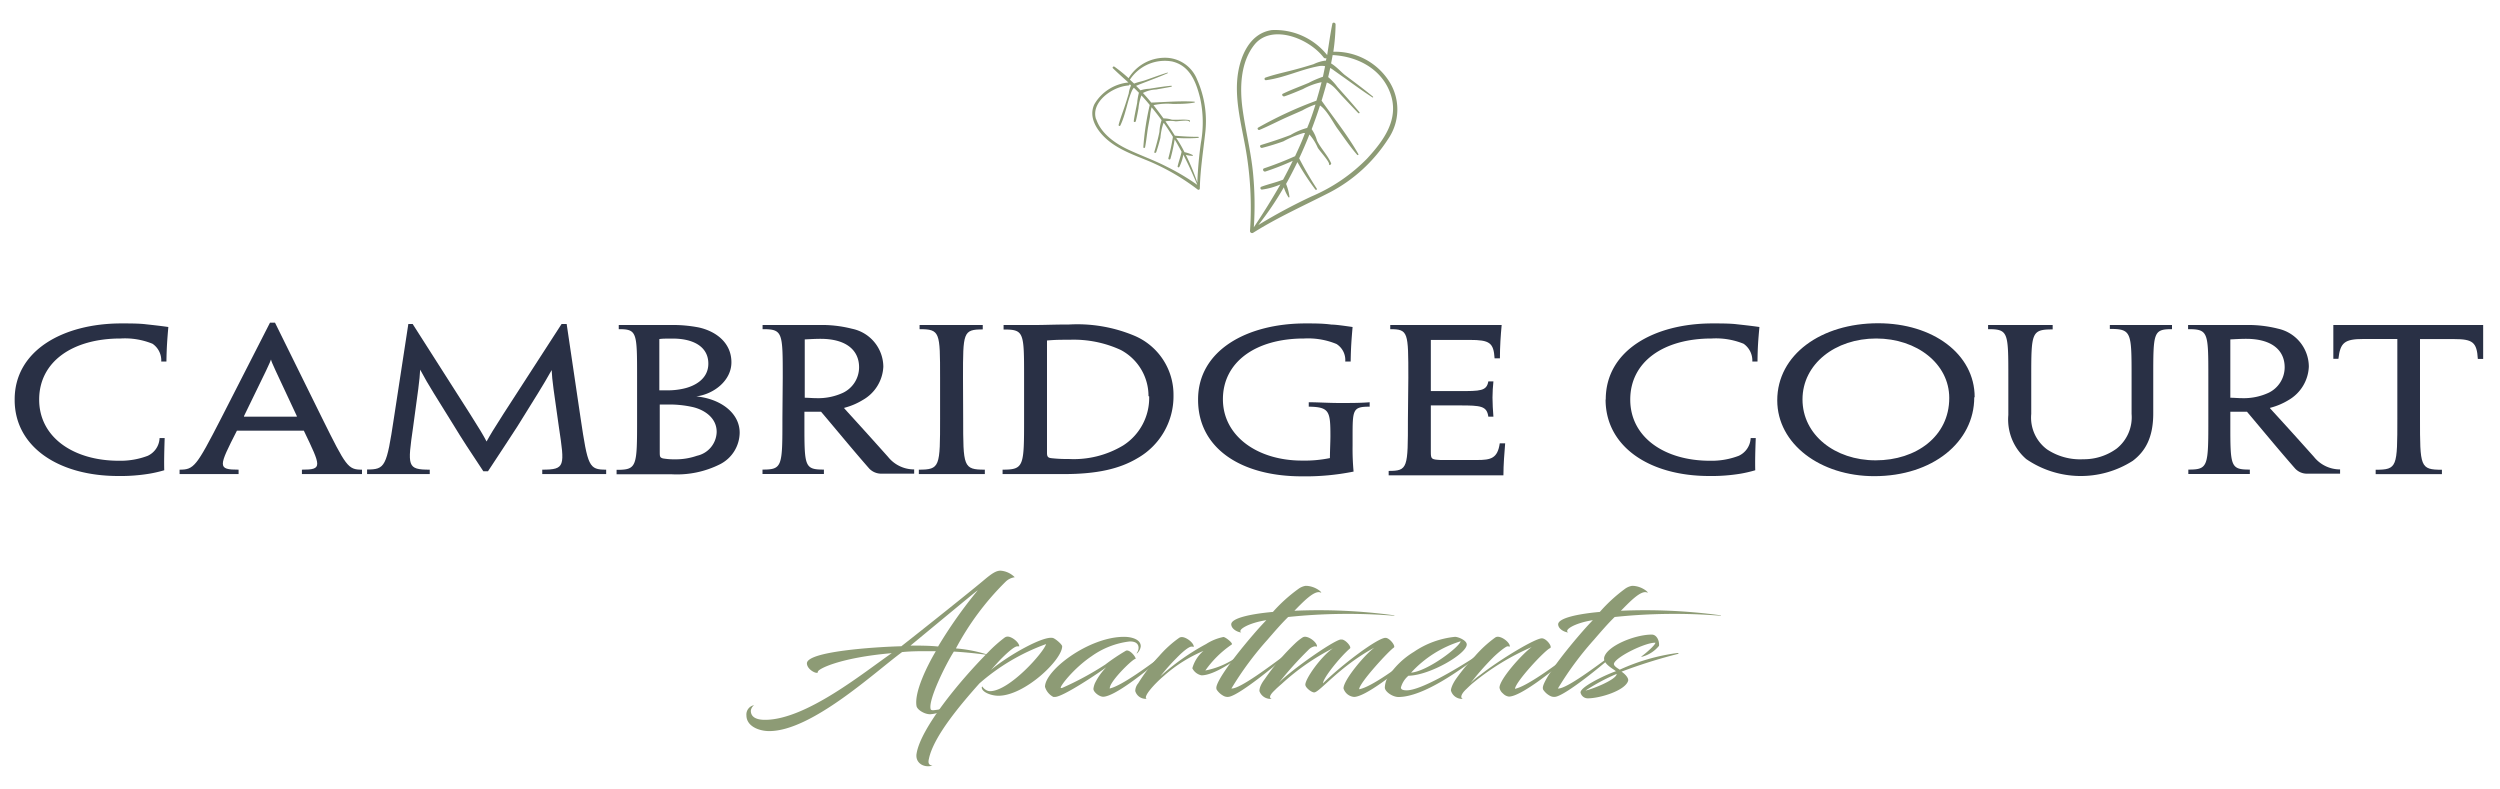 <svg id="Layer_1" data-name="Layer 1" xmlns="http://www.w3.org/2000/svg" viewBox="0 0 300 94.68"><defs><style>.cls-1{fill:#293045;}.cls-2{fill:#8d9b75;}</style></defs><path class="cls-1" d="M1.76,47.93c0-5.9,5.85-9.12,12.81-9.12,1,0,2.13,0,3,.11.64.07,1.75.19,2.63.32-.14,1.65-.2,2.43-.23,4.14h-.62a2.42,2.42,0,0,0-1.05-2.13,8.78,8.78,0,0,0-3.83-.63c-5.76,0-9.77,2.78-9.77,7.33s4.15,7.34,9.56,7.34a9.22,9.22,0,0,0,3.46-.59,2.45,2.45,0,0,0,1.43-2.13h.61c-.05,1.58-.08,2.83-.05,3.86a15.68,15.68,0,0,1-1.76.41,21.26,21.26,0,0,1-3.77.28C7,57.12,1.76,53.6,1.76,48Z"/><path class="cls-1" d="M28.43,51.68c-2.2,4.32-2.37,4.68.2,4.68v.53c-1.05,0-2.37,0-3.8,0s-2.6,0-3.28,0v-.53c1.73,0,2-.36,5-6.19l5.85-11.45H33l5.65,11.45c2.89,5.83,3.1,6.19,4.79,6.19v.53c-.61,0-1.66,0-3.21,0s-3.1,0-4,0v-.53c2.51,0,2.31-.34.23-4.68ZM35.62,50l0-.07c-2.75-5.9-3-6.35-3.1-6.79h0c-.14.41-.35.89-3.24,6.79l0,.07Z"/><path class="cls-1" d="M49,38.88h.52c7.34,11.54,8,12.45,8.87,14.1h0c.88-1.6,1.5-2.51,9-14.1H68l1.67,11.29c.87,5.83,1,6.19,3.07,6.19v.53c-1.08,0-2.28,0-3.51,0-1.44,0-2.87,0-4.16,0v-.53c2.78,0,2.7-.41,2-5.09-.61-4.3-.82-5.63-.87-6.86h0c-1.12,2-1.88,3.15-4.1,6.74-.88,1.37-2.05,3.13-3.54,5.4H58c-1.53-2.29-2.7-4.09-3.51-5.44-2.14-3.48-3-4.74-4.07-6.75h0c-.06,1.26-.26,2.59-.85,6.91-.67,4.68-.73,5.09,2,5.09v.53c-1.29,0-2.72,0-4.07,0s-2.42,0-3.45,0v-.55c2.17,0,2.34-.34,3.22-6.17Z"/><path class="cls-1" d="M88.76,51.93a4.3,4.3,0,0,1-2.34,3.77,11.48,11.48,0,0,1-5.88,1.21c-.55,0-1.14,0-1.7,0s-1.11,0-1.63,0c-.73,0-1.9,0-3.22,0v-.53c2.46,0,2.46-.36,2.46-6.19V45.32c0-5.46,0-5.82-2.2-5.82V39c.91,0,2.34,0,3.25,0s1.87,0,3.1,0a16.09,16.09,0,0,1,3.28.3c2,.45,3.89,1.8,3.89,4.18,0,2.19-2.11,3.82-4.22,4.09v0c2.93.28,5.21,2,5.21,4.35ZM85,43.63c0-2-1.76-3-4.27-3-.79,0-1.29,0-1.61.06v6.15c.23,0,.55,0,.88,0a8.51,8.51,0,0,0,2-.2c1.38-.3,3-1.17,3-3Zm1,8.19c0-1.79-1.66-2.73-3-3a12.77,12.77,0,0,0-2.66-.28c-.35,0-.88,0-1.17,0v5.58c0,.68,0,.77.38.89a8.24,8.24,0,0,0,1.52.11,7.75,7.75,0,0,0,2.57-.43A3,3,0,0,0,86,51.84Z"/><path class="cls-1" d="M93.93,45.32c0-5.46,0-5.82-2.42-5.82V39h3.33c.5,0,1.11,0,1.73,0l1.78,0a14.58,14.58,0,0,1,3.89.45A4.69,4.69,0,0,1,106,44,4.84,4.84,0,0,1,103.53,48a8.13,8.13,0,0,1-2.22.94V49c1.11,1.23,2.07,2.26,5.26,5.83a4,4,0,0,0,3.13,1.5v.51c-.88,0-1.7,0-2.43,0-.55,0-1,0-1.46,0a2,2,0,0,1-1.49-.6c-2-2.28-3.83-4.52-5.79-6.83l-2,0v1.37c0,5.21,0,5.57,2.34,5.57v.53c-1.17,0-2.26,0-3.6,0s-2.49,0-3.77,0v-.53c2.39,0,2.39-.36,2.39-6.19Zm9.16-1.25c0-2-1.49-3.41-4.62-3.41-.7,0-1.46.05-1.9.07v7c.49,0,.87.05,1.43.05a7.07,7.07,0,0,0,3.19-.66,3.4,3.4,0,0,0,1.9-3Z"/><path class="cls-1" d="M115.58,50.17c0,5.83,0,6.19,2.6,6.19v.53c-1.05,0-2.49,0-4,0s-2.72,0-3.92,0v-.53c2.55,0,2.55-.36,2.55-6.17V45.32c0-5.46,0-5.82-2.46-5.82V39c1.14,0,2.4,0,3.77,0s2.93,0,3.81,0v.53c-2.37,0-2.37.36-2.37,5.8Z"/><path class="cls-1" d="M140.82,47.45a8.54,8.54,0,0,1-4.3,7.52c-2.17,1.3-4.89,1.92-8.87,1.92-.82,0-2.31,0-3.65,0s-2.43,0-3.69,0v-.53c2.58,0,2.58-.41,2.58-6.19V45.32c0-5.46,0-5.78-2.46-5.78V39l3.74,0c1.29,0,2.26-.06,4.13-.06a17.74,17.74,0,0,1,7.81,1.34,7.68,7.68,0,0,1,4.71,7.14Zm-3,.09A6.25,6.25,0,0,0,134.5,42a13.5,13.5,0,0,0-6.14-1.23c-1.15,0-1.7,0-2.72.09V54.33c0,.48.11.62.61.66a16.78,16.78,0,0,0,2,.09,11.51,11.51,0,0,0,6.52-1.62,6.76,6.76,0,0,0,3.13-5.9Z"/><path class="cls-1" d="M143.77,47.93c0-5.88,5.85-9.12,12.9-9.12,1,0,2.1,0,3.1.14.55,0,1.63.16,2.54.29-.14,1.65-.2,2.43-.23,4.14h-.65a2.27,2.27,0,0,0-1.05-2.1,8.92,8.92,0,0,0-3.89-.66c-5.85,0-9.74,2.85-9.74,7.29s4.18,7.36,9.48,7.36a15.12,15.12,0,0,0,3.36-.3c0-.82.06-2,.06-2.63,0-3-.12-3.5-2.6-3.54v-.53c1.08,0,2.42.09,3.71.09s2.52,0,3.6-.09v.53c-2.05,0-2.05.36-2.05,3.7v1a29.6,29.6,0,0,0,.12,3.09,29.18,29.18,0,0,1-6.23.57c-7.29,0-12.43-3.38-12.43-9.17Z"/><path class="cls-1" d="M169,45.32c0-5.46,0-5.82-2.17-5.82V39c1.35,0,3.25,0,5.76,0,2.75,0,5.62,0,7.61,0-.12,1.26-.21,2.58-.21,4h-.64c-.12-1.87-.58-2.21-3-2.21H171.7v6.14h3.36c2.6,0,3.33,0,3.54-1.16h.61c-.06.59-.11,1.28-.11,1.94s.05,1.56.11,2.29h-.61c-.18-1.28-.88-1.35-3.45-1.35H171.7v5.55c0,.89.05.94,1.17,1h4.38c1.64,0,2.46-.18,2.72-2h.65c-.09,1.1-.21,2.54-.21,3.84-2,0-5,0-7.66,0s-4.74,0-6.11,0v-.53c2.31,0,2.31-.36,2.31-6.19Z"/><path class="cls-1" d="M192.69,47.93c0-5.9,5.85-9.12,12.81-9.12,1,0,2.14,0,3,.11.64.07,1.75.19,2.63.32-.15,1.65-.21,2.43-.23,4.14h-.62a2.46,2.46,0,0,0-1.05-2.13,8.81,8.81,0,0,0-3.83-.63c-5.77,0-9.77,2.78-9.77,7.33s4.15,7.34,9.56,7.34a9.13,9.13,0,0,0,3.45-.59,2.46,2.46,0,0,0,1.44-2.13h.61c-.06,1.58-.09,2.83-.06,3.86a15.44,15.44,0,0,1-1.75.41,21.3,21.3,0,0,1-3.78.28c-7.16,0-12.43-3.52-12.43-9.17Z"/><path class="cls-1" d="M236.91,47.68c0,5.37-5,9.46-12,9.46-6.46,0-11.64-3.86-11.64-9.1,0-5.48,5.27-9.25,12.11-9.25,6.55,0,11.58,3.68,11.58,8.87Zm-3,.07c0-4.07-3.86-7.13-8.77-7.13s-8.84,3.06-8.84,7.31,3.89,7.31,8.78,7.31,8.83-2.9,8.83-7.47Z"/><path class="cls-1" d="M241,45.32c0-5.46,0-5.82-2.43-5.82V39c1.28,0,2.57,0,4,0s2.64,0,3.75,0v.53c-2.55,0-2.57.36-2.57,5.82v4.32a4.74,4.74,0,0,0,1.9,4.26,7.16,7.16,0,0,0,4.33,1.18A6.68,6.68,0,0,0,254,53.83a4.8,4.8,0,0,0,1.79-4.16V45.32c0-5.46,0-5.85-2.61-5.85V39c1.32,0,2.61,0,3.8,0,1.38,0,2.61,0,3.66,0v.5c-2.25,0-2.25.39-2.25,5.85v4.26c0,2.88-.94,4.54-2.46,5.69a11.57,11.57,0,0,1-12.78-.21A6.27,6.27,0,0,1,241,49.8Z"/><path class="cls-1" d="M265,45.32c0-5.46,0-5.82-2.43-5.82V39H266c.5,0,1.11,0,1.73,0l1.78,0a14.64,14.64,0,0,1,3.89.45A4.69,4.69,0,0,1,277.06,44,4.86,4.86,0,0,1,274.64,48a8.06,8.06,0,0,1-2.23.94V49c1.12,1.23,2.08,2.26,5.27,5.83a4,4,0,0,0,3.13,1.5v.51c-.88,0-1.7,0-2.43,0-.55,0-1,0-1.46,0a1.94,1.94,0,0,1-1.49-.6c-2-2.28-3.84-4.52-5.79-6.83l-2,0v1.37c0,5.21,0,5.57,2.34,5.57v.53c-1.17,0-2.26,0-3.6,0s-2.49,0-3.78,0v-.53c2.4,0,2.4-.36,2.4-6.19Zm9.16-1.25c0-2-1.49-3.41-4.62-3.41-.71,0-1.47.05-1.9.07v7c.49,0,.87.05,1.43.05a7.07,7.07,0,0,0,3.19-.66,3.4,3.4,0,0,0,1.9-3Z"/><path class="cls-1" d="M287.68,40.68h-4.07c-2.28,0-2.78.44-3,2.38H280V39c2.77,0,5.32,0,7.66,0h2.72c2.78,0,5.38,0,7.6,0v4.07h-.64c-.12-2-.61-2.38-2.84-2.38H290.4v9.49c0,5.85,0,6.19,2.63,6.19v.53c-1,0-2.48,0-3.95,0s-3,0-4,0v-.53c2.6,0,2.6-.34,2.6-6.19Z"/><path class="cls-2" d="M114.71,77.81a17.21,17.21,0,0,1,4,.81s-2.09-.31-4.25-.43h0c-1,1.58-3,5.64-2.8,6.82,0,.2.18.22.32.22a8.34,8.34,0,0,0,2-.43,4.29,4.29,0,0,1-2.37.91c-.69,0-1.56-.55-1.63-1-.28-1.67,1.28-4.81,2.32-6.57h-.88c-1,0-2.09,0-3.17.11-3.21,2.35-10.84,9.48-15.94,9.48-1.25,0-2.74-.59-2.74-1.89a1.14,1.14,0,0,1,.92-1.22,1,1,0,0,0-.39.67c0,.79.71,1.09,1.7,1.09,4.92,0,11.88-5.71,15.21-8-6.11.52-8.91,1.89-8.87,2.25s-1.26-.2-1.31-1c-.09-1.47,8.27-2,11.33-2.08h0c2.37-1.85,8.83-7,10.07-8.07.83-.68,1.31-1,1.84-1a2.68,2.68,0,0,1,1.7.79,1.92,1.92,0,0,0-1.1.54A33,33,0,0,0,114.71,77.81Zm-5.45-.34c1.08,0,2.19,0,3.31.11a54.86,54.86,0,0,1,4.76-6.74C117.08,71,116.85,71.2,109.26,77.47Z"/><path class="cls-2" d="M120.57,76.5a.65.65,0,0,1,.34-.11c.53,0,1.4.7,1.4,1.17,0,0-.06,0-.23,0-.34,0-1.14.7-1.88,1.44-.3.29-1.29,1.4-1.29,1.4,2-1.7,6.3-4.15,7.45-3.84.3.09,1.1.77,1.1,1,0,1.62-4.5,5.93-7.65,5.93-.9,0-2-.45-2-1,0-.09.11-.12.11-.07s.39.52.88.52c2.32,0,6.45-4.65,6.73-5.65a25,25,0,0,0-8,4.72c-2.23,2.5-5.47,6.32-6.05,9-.11.45-.11.81.42.86-1.06.32-2.1-.34-1.91-1.44.48-3,5.08-8.63,8.57-12.14A16.65,16.65,0,0,1,120.57,76.5Z"/><path class="cls-2" d="M132.75,80.07c-.69.54-5.17,3.56-6.14,3.56a1.6,1.6,0,0,1-.21,0,2,2,0,0,1-1-1.21c0-2,5.27-6,9.49-6,.88,0,2,.29,2,1.13a1.33,1.33,0,0,1-.44.85c-.05,0-.09,0-.07,0a1.09,1.09,0,0,0,.25-.65c0-.54-.43-.81-1.12-.77A9.84,9.84,0,0,0,131,78.74c-2.18,1.46-3.9,3.72-3.7,3.81a.22.22,0,0,0,.16,0,36.5,36.5,0,0,0,5.17-2.8,24.5,24.5,0,0,1,2.49-1.67c.46-.18,1.24.81,1.15,1-.12-.18-2.19,1.78-2.88,2.93a1.51,1.51,0,0,0-.23.61c1.45-.32,4.74-2.78,6.16-3.82.12-.09.23.05.16.1-2,1.71-5.74,4.71-7.12,4.71a1,1,0,0,1-.39-.11c-.32-.14-.76-.52-.76-.84a2.5,2.5,0,0,1,.18-.67A7.42,7.42,0,0,1,132.75,80.07Z"/><path class="cls-2" d="M141.5,76.54a.58.58,0,0,1,.32-.09c.55,0,1.43.7,1.43,1.14,0,.08-.07,0-.26,0-.34,0-1.14.68-1.83,1.4a23.47,23.47,0,0,0-1.91,2.16,28.05,28.05,0,0,1,5.49-3.87,6,6,0,0,1,2.07-.84c.25,0,1.19.75,1,.9a12.43,12.43,0,0,0-3.17,3.12,9.83,9.83,0,0,0,4.12-1.86s.16,0,.18,0c-.41.43-3.17,2.44-4.76,2.44a1.58,1.58,0,0,1-1.1-.85,4.24,4.24,0,0,1,1.33-2.08,17.29,17.29,0,0,0-4.75,3c-1.18,1-2.56,2.56-2.05,2.74a1.29,1.29,0,0,1-1.38-.93,1.49,1.49,0,0,1,.35-.92,20.57,20.57,0,0,1,2.52-3.28A13.39,13.39,0,0,1,141.5,76.54Z"/><path class="cls-2" d="M155.82,70.66a2,2,0,0,1,.85-.36c1.28,0,2.2,1,1.77.79-.74-.27-2.1,1.17-3.11,2.2a67.21,67.21,0,0,1,11.84.53c.18,0,.27.08,0,.06a68.73,68.73,0,0,0-12.59.16c-.85.83-1.61,1.72-2.53,2.78a38.51,38.51,0,0,0-4.28,5.8c1,.09,4.81-2.83,6.16-3.8.14-.09.23.05.16.1-1.12,1-5.12,4.28-6.5,4.67a1,1,0,0,1-.74-.07,2.27,2.27,0,0,1-.82-.72s-.07-.07-.07-.27c0-.53,1-2.29,3.86-5.71.62-.73,1.29-1.52,2.14-2.4-2.19.34-3.54,1.2-3,1.47-.36,0-1.14-.34-1.21-.92-.1-.8,2.43-1.31,5-1.54A18.78,18.78,0,0,1,155.82,70.66Z"/><path class="cls-2" d="M161.22,82.61c0-1,2.5-4,3.7-4.89-4.19,2.26-6.58,5.37-7.22,5.37-.32,0-1.06-.57-1.06-.93,0-.69,1.77-3.27,3.31-4.37a27.63,27.63,0,0,0-6.13,4.26c-.39.34-.65.57-.81.74-.64.59-.76.95-.41,1.07a1.4,1.4,0,0,1-1.47-.93c0-.13,0-.61.64-1.44a27.12,27.12,0,0,1,3.63-4.27,6,6,0,0,1,.9-.72.54.54,0,0,1,.3-.09c.57,0,1.44.7,1.44,1.15,0,.07-.09,0-.27,0A1.39,1.39,0,0,0,157,78a42,42,0,0,0-3.54,3.94c1.47-1.53,6.43-5,7.4-5.2H161c.46,0,1.21.89,1,1.07-1.17,1-3.24,3.56-3.24,4.19,2.16-2.14,6.53-5.46,7.5-5.46.5,0,1.26,1,1,1.17-.57.36-4.16,4.25-4.16,5,1.5-.27,4.85-2.8,6.32-3.89.16-.09.28.05.21.1-2,1.71-5.79,4.71-7.15,4.71A1.46,1.46,0,0,1,161.22,82.61Z"/><path class="cls-2" d="M168.11,82.5c0,.21.18.34.69.34,1.68,0,5.88-2.5,8.2-4,.07,0,.23.06.16.11-1.72,1.26-6.29,4.69-9.35,4.69-.71,0-1.63-.65-1.63-1.13a2.82,2.82,0,0,1,.32-1.19,9.68,9.68,0,0,1,3.17-3.1,10.64,10.64,0,0,1,4.94-1.8c.35,0,1.4.41,1.4.92,0,1.11-4.41,3.7-7,3.75A2.84,2.84,0,0,0,168.11,82.5Zm1.22-1.78c2-.18,5.81-3.09,5.95-3.77A13.46,13.46,0,0,0,169.33,80.72Z"/><path class="cls-2" d="M181.8,82.66c1.45-.31,4.74-2.77,6.21-3.84.14-.09.25.05.18.1-2,1.71-5.74,4.67-7.12,4.67a1.17,1.17,0,0,1-.71-.37,1.14,1.14,0,0,1-.42-.7c0-1,2.67-4,3.86-4.87a29.74,29.74,0,0,0-7,4.27c-.3.24-.57.51-.83.76-.62.57-.78,1.06-.43,1.18a1.37,1.37,0,0,1-1.43-1c0-.12.07-.61.64-1.43A23.38,23.38,0,0,1,177,78.73a14.3,14.3,0,0,1,2.43-2.23.56.56,0,0,1,.3-.09c.58,0,1.45.7,1.45,1.15,0,.07-.09,0-.28,0s-1.14.74-1.83,1.44a32.47,32.47,0,0,0-2.62,3,8.11,8.11,0,0,1,1.17-1c2.57-2,6.62-4.4,7.4-4.4.55,0,1.29,1,1,1.17C185.41,78,181.85,81.82,181.8,82.66Z"/><path class="cls-2" d="M195,70.66a2,2,0,0,1,.85-.36c1.28,0,2.2,1,1.77.79-.74-.27-2.09,1.17-3.11,2.2a67.21,67.21,0,0,1,11.84.53c.18,0,.28.08,0,.06a68.73,68.73,0,0,0-12.59.16c-.85.83-1.61,1.72-2.53,2.78a38.51,38.51,0,0,0-4.28,5.8c1,.09,4.81-2.83,6.16-3.8.14-.09.23.05.16.1-1.12,1-5.12,4.28-6.5,4.67a1,1,0,0,1-.73-.07,2.21,2.21,0,0,1-.83-.72s-.07-.07-.07-.27c0-.53,1-2.29,3.86-5.71.62-.73,1.29-1.52,2.14-2.4-2.19.34-3.54,1.2-2.94,1.47-.37,0-1.15-.34-1.22-.92-.09-.8,2.43-1.31,5-1.54A18.78,18.78,0,0,1,195,70.66Z"/><path class="cls-2" d="M193.68,79.61c-.09.3.46.59.69.75a24.21,24.21,0,0,1,6.92-2s.14,0,.14.09a62.31,62.31,0,0,0-6.85,2.15c.3.18.87.7.8,1.08-.32,1.17-3.35,2.12-4.85,2.12a.88.88,0,0,1-.87-.72c.07-.77,3.45-2.28,4.25-2.53-.25-.25-1.61-.9-1.4-1.69.37-1.36,3.68-2.71,5.7-2.71.64,0,.94.83.87,1.35A3.89,3.89,0,0,1,197,78.82s-.07-.08,0-.08,1.6-1.25,1.65-1.61C197.54,77.06,194,78.76,193.68,79.61Zm-3.42,3.26c.89-.19,3.74-1.34,3.74-2A23.05,23.05,0,0,0,190.26,82.87Z"/><path class="cls-2" d="M148.57,8.73c-.47,2.92.33,5.94.87,8.9A40.82,40.82,0,0,1,150,27.72a.25.25,0,0,0,.37.22c2.93-1.85,6.1-3.26,9.2-4.85a18.46,18.46,0,0,0,7-6.4,6.25,6.25,0,0,0,.08-7A7.71,7.71,0,0,0,160,6.21a24.31,24.31,0,0,0,.27-3.28c0-.23-.35-.3-.39-.07-.25,1.24-.42,2.5-.62,3.75a8,8,0,0,0-6.65-3C150,4,148.91,6.63,148.57,8.73Zm18.27,2.47c1.12,3.11-.83,5.7-2.79,7.83a20.55,20.55,0,0,1-6.64,4.53A65.34,65.34,0,0,0,151,27a37.35,37.35,0,0,0,3.06-4.52,5,5,0,0,0,.54,1.17.08.08,0,0,0,.14,0,6.25,6.25,0,0,0-.41-1.58c.48-.86.93-1.74,1.36-2.62a29.93,29.93,0,0,0,2.15,3.29c.09.11.25,0,.17-.11A40.87,40.87,0,0,1,155.9,19c.44-.94.85-1.9,1.23-2.86a5.92,5.92,0,0,1,1,1.59c.23.39,1.44,1.68,1.36,2,0,.07.1.11.14.06l.1-.11a.1.1,0,0,0,0-.1c-.39-.93-1.23-1.76-1.69-2.7a4.42,4.42,0,0,0-.64-1.38c.35-.92.69-1.87,1-2.84.81.52,1.65,2.17,2.09,2.77.77,1.05,1.5,2.15,2.37,3.15.06.07.2,0,.15-.08-1.26-2.21-2.93-4.31-4.42-6.42.22-.72.43-1.45.63-2.18.75.26,1.32,1.09,1.86,1.66s1.26,1.34,1.9,2c.08.09.23,0,.15-.1-.83-1-1.72-2-2.62-3a7,7,0,0,0-1.13-1.21c.09-.37.17-.73.25-1.1a6,6,0,0,1,.51.35l1.23.87c1.09.78,2.18,1.58,3.31,2.31.07.05.14,0,.07-.09-1.09-.9-2.24-1.75-3.38-2.6-.36-.28-1-1-1.64-1.38.07-.34.13-.68.19-1C163,6.77,165.81,8.33,166.84,11.2ZM150.52,5.38c2-2.52,6.48-.87,8.32,1.52a.26.26,0,0,0,.33.07l-.06.31-.11,0a4.53,4.53,0,0,0-1.37.42c-.59.18-1.17.36-1.77.52-1.32.38-2.71.64-4,1.09a.16.16,0,0,0,.09.31c2.2-.3,4.14-1.28,6.29-1.68a2.06,2.06,0,0,1,.77,0c-.08.42-.17.85-.26,1.27a11.83,11.83,0,0,0-1.7.73c-1,.43-2.11.82-3.11,1.31-.19.09,0,.38.2.31.75-.25,1.48-.57,2.21-.87a8.22,8.22,0,0,1,2.24-.83c-.19.74-.4,1.49-.62,2.22a47.27,47.27,0,0,0-7,3.24c-.14.09,0,.33.17.27,1.16-.49,2.26-1.07,3.41-1.58l1.73-.76a8.92,8.92,0,0,1,1.58-.71c-.29.95-.61,1.88-1,2.81a7.93,7.93,0,0,0-2,.85c-1.16.45-2.34.83-3.54,1.2-.23.08-.07.41.16.34.86-.22,1.7-.48,2.53-.78a11.7,11.7,0,0,1,2.42-1h.17c-.36,1-.77,1.87-1.19,2.78a39.86,39.86,0,0,1-3.72,1.46c-.25.09-.08.46.17.38a32.15,32.15,0,0,0,3.27-1.28q-.56,1.15-1.17,2.28h-.05c-.83.33-1.73.52-2.58.84a.18.18,0,0,0,.11.33,8.45,8.45,0,0,0,2.21-.62c-1,1.75-2.06,3.45-3.19,5.14a39.72,39.72,0,0,0-.1-6.54c-.25-2.55-.9-5.08-1.25-7.63S148.84,7.5,150.52,5.38Z"/><path class="cls-2" d="M132.7,16.61c1.44,1.33,3.41,2,5.24,2.76a26.93,26.93,0,0,1,5.79,3.38.16.16,0,0,0,.25-.13c.05-2.29.42-4.56.67-6.86a12.25,12.25,0,0,0-1-6.22,4.13,4.13,0,0,0-3.87-2.61,5.12,5.12,0,0,0-4.35,2.45A18.45,18.45,0,0,0,133.73,8c-.12-.08-.29.09-.18.19.6.59,1.24,1.15,1.86,1.71a5.31,5.31,0,0,0-4.08,2.6C130.57,14.08,131.66,15.66,132.7,16.61Zm8-9.22c2.13.52,2.86,2.54,3.32,4.41a13.58,13.58,0,0,1,.09,5.32,46,46,0,0,0-.43,4.8,26.36,26.36,0,0,0-1.38-3.34,2.94,2.94,0,0,0,.84.12,0,0,0,0,0,0-.09,4,4,0,0,0-1-.35c-.29-.58-.61-1.15-1-1.71a18.93,18.93,0,0,0,2.61,0,.07.07,0,1,0,0-.13c-.93,0-1.85-.05-2.77-.14-.36-.59-.74-1.16-1.13-1.72a3.62,3.62,0,0,1,1.23,0c.3,0,1.45-.19,1.6,0s.09,0,.09-.06l0-.09s0,0-.05,0c-.65-.12-1.42,0-2.1-.05a3.33,3.33,0,0,0-1-.15q-.57-.79-1.2-1.59a7.6,7.6,0,0,1,2.3-.15c.86,0,1.74,0,2.6-.16.06,0,.09-.11,0-.11-1.69-.11-3.46.05-5.17.11-.32-.39-.64-.77-1-1.15a3.72,3.72,0,0,1,1.59-.42c.6-.11,1.21-.21,1.81-.33.08,0,.08-.13,0-.12-.88.08-1.75.22-2.62.36a4,4,0,0,0-1.08.19c-.17-.19-.35-.37-.52-.54l.38-.16.93-.36c.83-.32,1.67-.63,2.49-1a0,0,0,0,0,0-.08c-.9.28-1.79.61-2.68.92-.29.11-.91.23-1.36.41l-.5-.47A5,5,0,0,1,140.72,7.39Zm-9.17,6.92c-.67-2,1.88-3.9,3.87-4.05a.18.18,0,0,0,.17-.16l.14.15a.12.12,0,0,0,0,.05,2.88,2.88,0,0,0-.26.91c-.12.39-.23.78-.36,1.17-.27.87-.63,1.74-.86,2.62,0,.11.15.17.21.06.64-1.33.8-2.76,1.36-4.1a1.79,1.79,0,0,1,.26-.43c.21.19.41.4.61.6a7.34,7.34,0,0,0-.21,1.21c-.14.73-.31,1.46-.41,2.2,0,.14.21.14.25,0,.13-.52.22-1,.32-1.55a5.63,5.63,0,0,1,.35-1.54c.35.37.69.76,1,1.15a31.72,31.72,0,0,0-.77,5.07c0,.11.19.12.21,0,.16-.82.23-1.65.37-2.47L138,14a6.06,6.06,0,0,1,.19-1.13c.41.5.81,1,1.2,1.55a5.27,5.27,0,0,0-.26,1.41c-.16.8-.38,1.6-.61,2.39-.05.16.19.19.24,0,.19-.56.35-1.12.49-1.68a7.32,7.32,0,0,1,.34-1.7l.06-.1c.39.55.75,1.11,1.1,1.68a23.74,23.74,0,0,1-.55,2.58c0,.17.23.21.27,0a20,20,0,0,0,.49-2.27c.29.49.57,1,.83,1.48v0c-.12.59-.34,1.15-.47,1.73a.11.11,0,0,0,.21.07,5.35,5.35,0,0,0,.47-1.45c.61,1.18,1.16,2.4,1.68,3.63A26.93,26.93,0,0,0,140,20c-1.51-.78-3.14-1.35-4.68-2.08S132.11,16,131.55,14.31Z"/></svg>